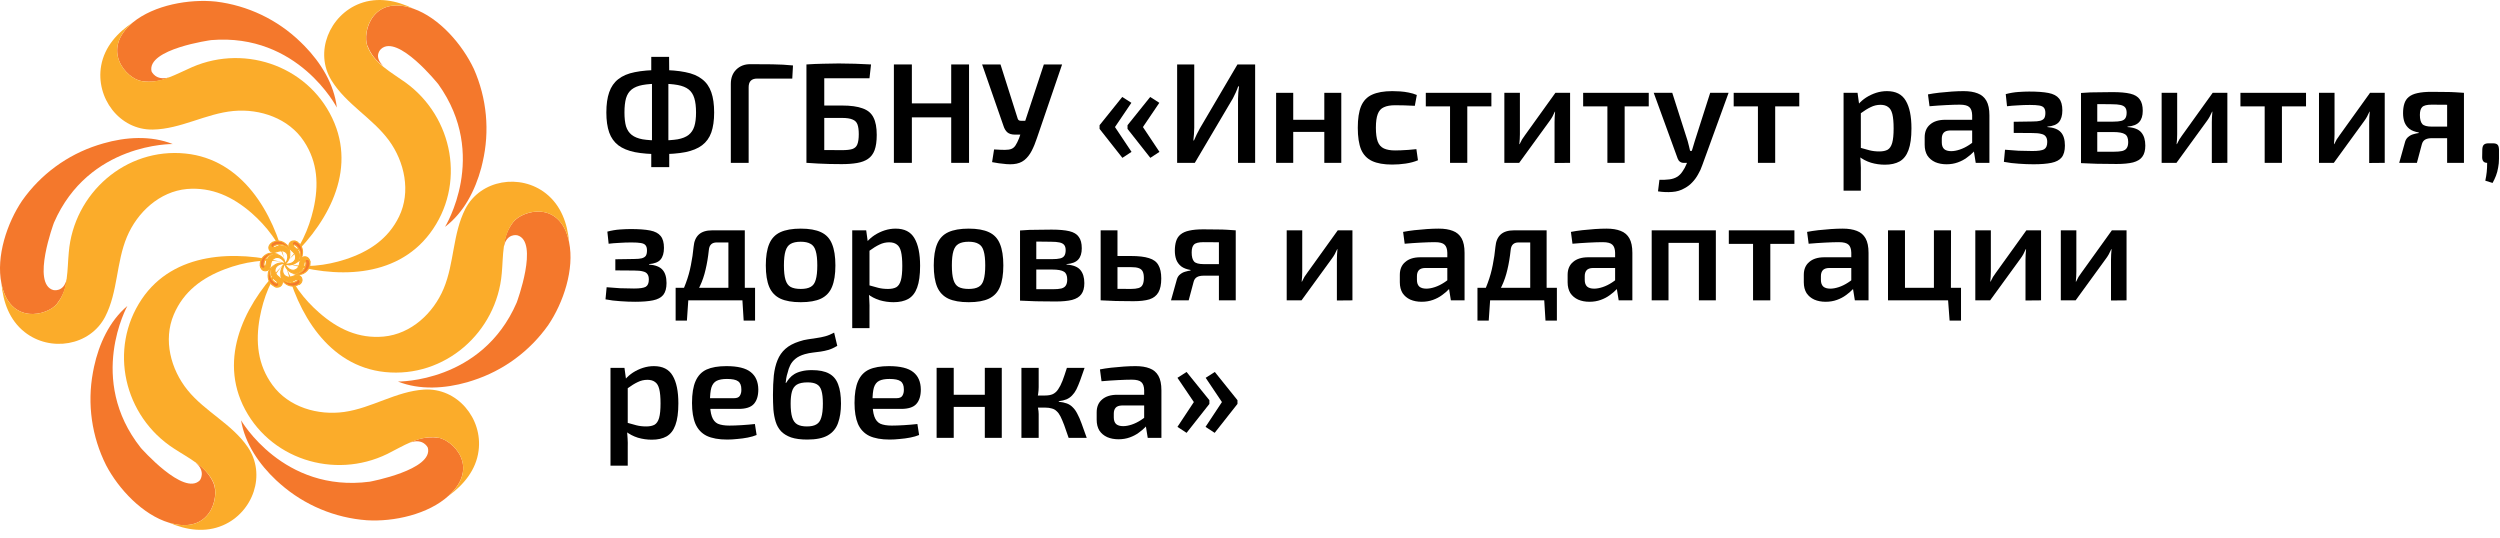 <svg width="200" height="43" viewBox="0 0 200 43" fill="none" xmlns="http://www.w3.org/2000/svg">
<path d="M52.809 5.601C53.607 5.601 54.28 5.658 54.828 5.772C55.383 5.879 55.828 6.065 56.163 6.331C56.505 6.59 56.752 6.94 56.904 7.381C57.056 7.814 57.132 8.354 57.132 9.001C57.132 9.632 57.056 10.164 56.904 10.598C56.752 11.024 56.505 11.366 56.163 11.624C55.828 11.876 55.383 12.058 54.828 12.172C54.28 12.279 53.607 12.332 52.809 12.332C52.018 12.332 51.345 12.279 50.789 12.172C50.242 12.058 49.801 11.876 49.466 11.624C49.132 11.366 48.888 11.024 48.736 10.598C48.584 10.164 48.508 9.632 48.508 9.001C48.508 8.354 48.584 7.814 48.736 7.381C48.888 6.94 49.132 6.59 49.466 6.331C49.801 6.065 50.242 5.879 50.789 5.772C51.345 5.658 52.018 5.601 52.809 5.601ZM52.809 6.696C52.246 6.696 51.778 6.731 51.406 6.799C51.041 6.868 50.752 6.985 50.538 7.153C50.326 7.32 50.173 7.556 50.082 7.86C49.999 8.157 49.957 8.537 49.957 9.001C49.957 9.449 49.999 9.818 50.082 10.107C50.173 10.396 50.326 10.624 50.538 10.792C50.752 10.959 51.041 11.077 51.406 11.145C51.778 11.206 52.246 11.237 52.809 11.237C53.371 11.237 53.839 11.206 54.212 11.145C54.584 11.077 54.877 10.959 55.09 10.792C55.303 10.624 55.455 10.396 55.547 10.107C55.638 9.818 55.683 9.449 55.683 9.001C55.683 8.537 55.638 8.157 55.547 7.86C55.455 7.556 55.303 7.32 55.09 7.153C54.877 6.985 54.584 6.868 54.212 6.799C53.839 6.731 53.371 6.696 52.809 6.696ZM53.527 4.552L53.539 6.115L53.47 6.4V11.522L53.539 11.853V13.37H52.101V11.853L52.158 11.522V6.4L52.101 6.115V4.552H53.527Z" fill="black"/>
<path d="M60.017 5.134C60.595 5.134 61.181 5.137 61.774 5.145C62.367 5.153 62.922 5.183 63.439 5.236L63.382 6.286H60.576C60.348 6.286 60.177 6.343 60.063 6.457C59.949 6.571 59.892 6.746 59.892 6.982V13.028H58.466V6.708C58.466 6.236 58.61 5.856 58.899 5.567C59.196 5.278 59.568 5.134 60.017 5.134Z" fill="black"/>
<path d="M69.683 5.156L69.558 6.263H65.941V13.028H64.515V5.156C64.956 5.126 65.394 5.107 65.827 5.099C66.261 5.084 66.683 5.077 67.094 5.077C67.542 5.077 67.98 5.084 68.405 5.099C68.831 5.115 69.257 5.134 69.683 5.156ZM67.356 8.442C68.055 8.442 68.607 8.518 69.01 8.67C69.421 8.814 69.71 9.058 69.877 9.4C70.052 9.735 70.139 10.199 70.139 10.792C70.139 11.294 70.082 11.701 69.968 12.012C69.854 12.317 69.679 12.549 69.444 12.708C69.215 12.868 68.922 12.978 68.565 13.039C68.215 13.1 67.805 13.13 67.333 13.13C66.991 13.13 66.668 13.127 66.363 13.119C66.059 13.111 65.759 13.1 65.462 13.085C65.173 13.069 64.869 13.05 64.55 13.028L64.709 11.978C64.884 11.986 65.204 11.993 65.668 12.001C66.139 12.009 66.702 12.012 67.356 12.012C67.721 12.012 67.999 11.982 68.189 11.921C68.386 11.853 68.519 11.727 68.588 11.545C68.664 11.354 68.702 11.085 68.702 10.735C68.702 10.408 68.668 10.149 68.599 9.959C68.531 9.769 68.398 9.636 68.2 9.56C68.01 9.476 67.728 9.434 67.356 9.434H64.698V8.442H67.356Z" fill="black"/>
<path d="M72.949 5.156V13.028H71.511V5.156H72.949ZM76.223 8.271V9.389H72.858V8.271H76.223ZM77.523 5.156V13.028H76.097V5.156H77.523Z" fill="black"/>
<path d="M84.968 5.156L82.96 11.031C82.831 11.427 82.686 11.777 82.527 12.081C82.367 12.385 82.173 12.628 81.945 12.811C81.717 12.993 81.428 13.1 81.078 13.13C80.918 13.146 80.732 13.146 80.519 13.13C80.314 13.115 80.108 13.092 79.903 13.062C79.698 13.031 79.519 13.001 79.367 12.971L79.526 11.955C79.884 11.978 80.173 11.99 80.393 11.99C80.614 11.99 80.789 11.963 80.918 11.91C81.047 11.857 81.154 11.765 81.238 11.636C81.329 11.499 81.424 11.309 81.523 11.066L81.785 10.301L81.979 9.788L83.508 5.156H84.968ZM80.04 5.156L81.42 9.503C81.458 9.609 81.538 9.662 81.66 9.662H82.173L82.481 10.769H81.192C80.933 10.769 80.732 10.708 80.587 10.586C80.451 10.465 80.348 10.294 80.279 10.073L78.568 5.156H80.04Z" fill="black"/>
<path d="M92.016 7.757L92.746 8.225L91.434 10.164L92.757 12.149L92.027 12.628L90.202 10.313V10.016L92.016 7.757ZM89.78 7.757L90.51 8.225L89.198 10.164L90.522 12.149L89.791 12.628L87.966 10.313V10.016L89.78 7.757Z" fill="black"/>
<path d="M100.411 5.156V13.028H99.042V7.906C99.042 7.738 99.05 7.571 99.065 7.404C99.08 7.236 99.099 7.073 99.122 6.913H99.053C99 7.073 98.936 7.236 98.859 7.404C98.783 7.563 98.707 7.719 98.631 7.871L95.585 13.028H94.171V5.156H95.54V10.21C95.54 10.377 95.532 10.548 95.517 10.723C95.502 10.898 95.487 11.069 95.471 11.237H95.517C95.585 11.077 95.658 10.917 95.734 10.758C95.817 10.59 95.901 10.431 95.985 10.278L98.996 5.156H100.411Z" fill="black"/>
<path d="M103.458 7.426V13.028H102.089V7.426H103.458ZM106.048 9.583V10.552H103.39V9.583H106.048ZM107.303 7.426V13.028H105.945V7.426H107.303Z" fill="black"/>
<path d="M111.383 7.29C111.574 7.29 111.783 7.297 112.011 7.312C112.239 7.328 112.467 7.358 112.695 7.404C112.931 7.449 113.148 7.514 113.345 7.598L113.186 8.465C112.904 8.449 112.623 8.438 112.342 8.43C112.068 8.423 111.824 8.419 111.612 8.419C111.239 8.419 110.938 8.472 110.71 8.579C110.482 8.678 110.319 8.86 110.22 9.126C110.121 9.385 110.071 9.75 110.071 10.221C110.071 10.693 110.121 11.062 110.22 11.328C110.319 11.586 110.482 11.769 110.71 11.876C110.938 11.982 111.239 12.035 111.612 12.035C111.733 12.035 111.889 12.031 112.079 12.024C112.269 12.016 112.471 12.005 112.684 11.99C112.904 11.974 113.114 11.955 113.311 11.932L113.437 12.822C113.148 12.944 112.821 13.031 112.456 13.085C112.098 13.138 111.737 13.165 111.372 13.165C110.703 13.165 110.167 13.069 109.763 12.879C109.36 12.689 109.068 12.381 108.885 11.955C108.71 11.522 108.623 10.944 108.623 10.221C108.623 9.499 108.71 8.925 108.885 8.499C109.068 8.065 109.36 7.757 109.763 7.575C110.174 7.385 110.714 7.29 111.383 7.29Z" fill="black"/>
<path d="M117.383 7.426V13.028H116.003V7.426H117.383ZM119.311 7.426V8.51H114.064V7.426H119.311Z" fill="black"/>
<path d="M125.607 7.426V13.028L124.364 13.039V9.765C124.364 9.628 124.368 9.495 124.375 9.366C124.39 9.229 124.402 9.084 124.409 8.932H124.387C124.333 9.054 124.269 9.187 124.193 9.332C124.117 9.468 124.04 9.586 123.964 9.685L121.535 13.028H120.348V7.426H121.592V10.735C121.592 10.864 121.588 10.993 121.58 11.123C121.573 11.244 121.561 11.381 121.546 11.533H121.569C121.63 11.404 121.694 11.278 121.763 11.157C121.839 11.035 121.915 10.925 121.991 10.826L124.432 7.426H125.607Z" fill="black"/>
<path d="M129.972 7.426V13.028H128.592V7.426H129.972ZM131.9 7.426V8.51H126.652V7.426H131.9Z" fill="black"/>
<path d="M138.287 7.426L136.188 13.199C136.097 13.473 135.983 13.723 135.846 13.952C135.716 14.187 135.564 14.397 135.389 14.579C135.215 14.769 135.013 14.925 134.785 15.047C134.481 15.229 134.146 15.332 133.781 15.355C133.416 15.385 133.036 15.37 132.64 15.309L132.754 14.385C133.043 14.393 133.309 14.381 133.553 14.351C133.796 14.32 134.009 14.248 134.192 14.134C134.344 14.035 134.481 13.895 134.602 13.712C134.732 13.53 134.838 13.332 134.922 13.119L135.218 12.423C135.287 12.256 135.351 12.066 135.412 11.853C135.473 11.632 135.53 11.442 135.583 11.282L136.815 7.426H138.287ZM133.781 7.426L135.013 11.282C135.051 11.412 135.085 11.545 135.116 11.682C135.146 11.811 135.176 11.94 135.207 12.069H135.492L135.036 13.028H134.682C134.576 13.028 134.481 12.997 134.397 12.936C134.313 12.876 134.252 12.792 134.214 12.685L132.298 7.426H133.781Z" fill="black"/>
<path d="M142.015 7.426V13.028H140.634V7.426H142.015ZM143.942 7.426V8.51H138.695V7.426H143.942Z" fill="black"/>
<path d="M150.954 7.29C151.662 7.29 152.163 7.544 152.46 8.054C152.764 8.563 152.916 9.301 152.916 10.267C152.916 11.005 152.837 11.586 152.677 12.012C152.525 12.431 152.289 12.731 151.97 12.914C151.658 13.088 151.266 13.176 150.795 13.176C150.414 13.176 150.042 13.123 149.677 13.016C149.312 12.902 148.981 12.727 148.684 12.492L148.775 11.807C149.072 11.891 149.334 11.963 149.562 12.024C149.798 12.085 150.061 12.115 150.35 12.115C150.623 12.115 150.844 12.069 151.011 11.978C151.179 11.879 151.3 11.697 151.376 11.431C151.452 11.164 151.49 10.78 151.49 10.278C151.49 9.784 151.456 9.4 151.388 9.126C151.319 8.852 151.205 8.662 151.045 8.556C150.893 8.442 150.692 8.385 150.441 8.385C150.167 8.385 149.909 8.446 149.665 8.567C149.422 8.681 149.144 8.852 148.832 9.081L148.661 8.351C148.836 8.145 149.045 7.963 149.289 7.803C149.54 7.643 149.806 7.518 150.087 7.426C150.376 7.335 150.665 7.29 150.954 7.29ZM148.604 7.426L148.753 8.51L148.867 8.67V12.286L148.81 12.423C148.832 12.644 148.848 12.864 148.855 13.085C148.87 13.313 148.874 13.545 148.867 13.781V15.252H147.486V7.426H148.604Z" fill="black"/>
<path d="M157.088 7.29C157.537 7.29 157.914 7.35 158.218 7.472C158.522 7.586 158.754 7.784 158.914 8.065C159.073 8.347 159.153 8.735 159.153 9.229V13.028H158.058L157.864 11.819L157.773 11.659V9.217C157.765 8.921 157.693 8.708 157.556 8.579C157.419 8.442 157.161 8.373 156.78 8.373C156.484 8.373 156.115 8.385 155.674 8.408C155.24 8.43 154.803 8.461 154.362 8.499L154.237 7.552C154.503 7.499 154.803 7.453 155.138 7.415C155.48 7.377 155.818 7.347 156.153 7.324C156.495 7.301 156.807 7.29 157.088 7.29ZM158.56 9.583L158.549 10.438H155.993C155.758 10.446 155.59 10.507 155.491 10.621C155.393 10.735 155.343 10.891 155.343 11.088V11.396C155.343 11.624 155.404 11.799 155.526 11.921C155.655 12.035 155.845 12.092 156.096 12.092C156.301 12.092 156.529 12.05 156.78 11.967C157.031 11.883 157.279 11.761 157.522 11.602C157.773 11.442 157.997 11.252 158.195 11.031V11.75C158.127 11.864 158.02 12.001 157.876 12.161C157.731 12.313 157.552 12.465 157.339 12.617C157.134 12.769 156.895 12.895 156.621 12.993C156.347 13.092 156.047 13.142 155.72 13.142C155.385 13.142 155.085 13.085 154.818 12.971C154.552 12.849 154.343 12.674 154.191 12.446C154.046 12.21 153.974 11.921 153.974 11.579V10.986C153.974 10.545 154.119 10.202 154.408 9.959C154.697 9.708 155.1 9.583 155.617 9.583H158.56Z" fill="black"/>
<path d="M162.33 7.324C162.976 7.324 163.493 7.362 163.881 7.438C164.269 7.514 164.55 7.662 164.725 7.883C164.9 8.096 164.988 8.411 164.988 8.83C164.988 9.24 164.896 9.552 164.714 9.765C164.539 9.97 164.231 10.092 163.79 10.13V10.164C164.299 10.202 164.661 10.343 164.874 10.586C165.087 10.822 165.193 11.176 165.193 11.647C165.193 12.058 165.106 12.374 164.931 12.594C164.756 12.807 164.482 12.952 164.109 13.028C163.744 13.104 163.269 13.142 162.683 13.142C162.303 13.142 161.908 13.127 161.497 13.096C161.094 13.073 160.698 13.024 160.311 12.948L160.402 11.978C160.729 12.009 161.086 12.035 161.474 12.058C161.862 12.073 162.235 12.081 162.592 12.081C163.056 12.081 163.368 12.035 163.528 11.944C163.695 11.845 163.779 11.651 163.779 11.362C163.779 11.172 163.74 11.027 163.664 10.929C163.596 10.822 163.474 10.75 163.299 10.712C163.132 10.666 162.9 10.643 162.604 10.643L161.098 10.632V9.742L162.592 9.719C162.866 9.719 163.075 9.7 163.22 9.662C163.372 9.617 163.478 9.548 163.539 9.457C163.6 9.358 163.63 9.217 163.63 9.035C163.63 8.852 163.592 8.716 163.516 8.624C163.448 8.533 163.322 8.472 163.14 8.442C162.965 8.411 162.714 8.396 162.387 8.396C162.06 8.396 161.733 8.408 161.406 8.43C161.086 8.446 160.805 8.468 160.562 8.499L160.459 7.529C160.801 7.438 161.14 7.381 161.474 7.358C161.809 7.335 162.094 7.324 162.33 7.324Z" fill="black"/>
<path d="M169.001 7.369C169.602 7.369 170.077 7.411 170.427 7.495C170.777 7.579 171.028 7.731 171.18 7.951C171.34 8.164 171.42 8.468 171.42 8.864C171.42 9.259 171.325 9.56 171.135 9.765C170.952 9.97 170.64 10.092 170.199 10.13V10.164C170.732 10.202 171.1 10.347 171.306 10.598C171.519 10.849 171.625 11.199 171.625 11.647C171.625 12.028 171.545 12.324 171.386 12.537C171.233 12.75 170.986 12.902 170.644 12.993C170.309 13.077 169.868 13.119 169.321 13.119C168.895 13.119 168.522 13.115 168.203 13.107C167.883 13.107 167.587 13.1 167.313 13.085C167.047 13.077 166.769 13.066 166.48 13.05L166.629 12.115C166.788 12.123 167.089 12.13 167.53 12.138C167.978 12.138 168.503 12.138 169.104 12.138C169.385 12.138 169.61 12.119 169.777 12.081C169.952 12.035 170.074 11.955 170.142 11.841C170.218 11.727 170.256 11.568 170.256 11.362C170.256 11.05 170.169 10.841 169.994 10.735C169.819 10.621 169.507 10.564 169.058 10.564H166.617V9.731H169.058C169.325 9.731 169.534 9.712 169.686 9.674C169.846 9.636 169.96 9.564 170.028 9.457C170.097 9.351 170.131 9.202 170.131 9.012C170.131 8.837 170.093 8.7 170.017 8.601C169.941 8.503 169.815 8.434 169.64 8.396C169.473 8.358 169.241 8.339 168.944 8.339C168.587 8.332 168.267 8.328 167.986 8.328C167.705 8.328 167.454 8.328 167.233 8.328C167.013 8.328 166.811 8.339 166.629 8.362L166.48 7.438C166.739 7.415 166.986 7.4 167.222 7.392C167.465 7.385 167.728 7.381 168.009 7.381C168.298 7.373 168.629 7.369 169.001 7.369ZM167.781 7.438V13.05H166.48V7.438H167.781Z" fill="black"/>
<path d="M178.189 7.426V13.028L176.946 13.039V9.765C176.946 9.628 176.95 9.495 176.957 9.366C176.973 9.229 176.984 9.084 176.992 8.932H176.969C176.916 9.054 176.851 9.187 176.775 9.332C176.699 9.468 176.623 9.586 176.547 9.685L174.117 13.028H172.931V7.426H174.174V10.735C174.174 10.864 174.17 10.993 174.163 11.123C174.155 11.244 174.144 11.381 174.128 11.533H174.151C174.212 11.404 174.277 11.278 174.345 11.157C174.421 11.035 174.497 10.925 174.573 10.826L177.014 7.426H178.189Z" fill="black"/>
<path d="M182.554 7.426V13.028H181.174V7.426H182.554ZM184.482 7.426V8.51H179.235V7.426H184.482Z" fill="black"/>
<path d="M190.778 7.426V13.028L189.535 13.039V9.765C189.535 9.628 189.538 9.495 189.546 9.366C189.561 9.229 189.573 9.084 189.58 8.932H189.557C189.504 9.054 189.44 9.187 189.363 9.332C189.287 9.468 189.211 9.586 189.135 9.685L186.705 13.028H185.519V7.426H186.763V10.735C186.763 10.864 186.759 10.993 186.751 11.123C186.744 11.244 186.732 11.381 186.717 11.533H186.74C186.801 11.404 186.865 11.278 186.934 11.157C187.01 11.035 187.086 10.925 187.162 10.826L189.603 7.426H190.778Z" fill="black"/>
<path d="M194.515 7.347C194.972 7.347 195.348 7.35 195.645 7.358C195.941 7.358 196.2 7.366 196.42 7.381C196.649 7.388 196.88 7.404 197.116 7.426L196.979 8.419C196.903 8.396 196.649 8.385 196.215 8.385C195.782 8.377 195.223 8.373 194.538 8.373C194.15 8.373 193.895 8.438 193.774 8.567C193.652 8.689 193.591 8.898 193.591 9.195C193.591 9.537 193.656 9.78 193.785 9.925C193.914 10.062 194.173 10.13 194.561 10.13H196.991L197.014 11.031C196.907 11.031 196.755 11.035 196.557 11.043C196.367 11.05 196.109 11.054 195.782 11.054C195.455 11.054 195.048 11.054 194.561 11.054C194.325 11.054 194.143 11.092 194.013 11.168C193.884 11.244 193.797 11.366 193.751 11.533L193.352 13.028H191.937L192.416 11.316C192.47 11.157 192.557 11.031 192.679 10.94C192.8 10.841 192.933 10.773 193.078 10.735C193.23 10.689 193.371 10.659 193.5 10.643V10.598C193.188 10.545 192.941 10.45 192.759 10.313C192.576 10.168 192.443 9.989 192.359 9.776C192.283 9.564 192.245 9.324 192.245 9.058C192.245 8.761 192.279 8.506 192.348 8.293C192.416 8.073 192.534 7.894 192.701 7.757C192.876 7.613 193.108 7.51 193.397 7.449C193.694 7.381 194.067 7.347 194.515 7.347ZM197.116 7.426V13.028H195.77V7.426H197.116Z" fill="black"/>
<path d="M199.428 11.465C199.611 11.465 199.736 11.503 199.805 11.579C199.873 11.647 199.911 11.773 199.919 11.955V12.685C199.919 12.952 199.896 13.195 199.85 13.415C199.812 13.644 199.755 13.857 199.679 14.054C199.603 14.252 199.512 14.446 199.405 14.636L198.824 14.454C198.877 14.21 198.915 13.978 198.938 13.758C198.96 13.545 198.972 13.302 198.972 13.028C198.713 13.028 198.58 12.883 198.573 12.594L198.584 11.955C198.592 11.773 198.633 11.647 198.709 11.579C198.786 11.503 198.911 11.465 199.086 11.465H199.428Z" fill="black"/>
<path d="M50.459 18.324C51.105 18.324 51.622 18.362 52.01 18.438C52.398 18.514 52.679 18.662 52.854 18.883C53.029 19.096 53.117 19.411 53.117 19.83C53.117 20.24 53.025 20.552 52.843 20.765C52.668 20.97 52.36 21.092 51.919 21.13V21.164C52.428 21.202 52.79 21.343 53.003 21.586C53.215 21.822 53.322 22.176 53.322 22.647C53.322 23.058 53.234 23.374 53.06 23.594C52.885 23.807 52.611 23.952 52.238 24.028C51.873 24.104 51.398 24.142 50.812 24.142C50.432 24.142 50.037 24.127 49.626 24.096C49.223 24.073 48.827 24.024 48.44 23.948L48.531 22.978C48.858 23.009 49.215 23.035 49.603 23.058C49.991 23.073 50.364 23.081 50.721 23.081C51.185 23.081 51.497 23.035 51.657 22.944C51.824 22.845 51.907 22.651 51.907 22.362C51.907 22.172 51.869 22.027 51.793 21.929C51.725 21.822 51.603 21.75 51.428 21.712C51.261 21.666 51.029 21.643 50.733 21.643L49.227 21.632V20.742L50.721 20.719C50.995 20.719 51.204 20.7 51.349 20.662C51.501 20.617 51.607 20.548 51.668 20.457C51.729 20.358 51.759 20.218 51.759 20.035C51.759 19.852 51.721 19.716 51.645 19.624C51.577 19.533 51.451 19.472 51.269 19.442C51.094 19.411 50.843 19.396 50.516 19.396C50.189 19.396 49.862 19.408 49.535 19.43C49.215 19.446 48.934 19.468 48.691 19.499L48.588 18.529C48.93 18.438 49.269 18.381 49.603 18.358C49.938 18.335 50.223 18.324 50.459 18.324Z" fill="black"/>
<path d="M59.447 18.427V19.396H57.337C56.956 19.396 56.747 19.594 56.709 19.989C56.648 20.567 56.561 21.092 56.447 21.564C56.34 22.035 56.192 22.472 56.002 22.875C55.819 23.271 55.584 23.655 55.295 24.028H54.2C54.481 23.571 54.705 23.107 54.873 22.636C55.048 22.164 55.181 21.689 55.272 21.21C55.371 20.723 55.443 20.233 55.489 19.738C55.527 19.305 55.667 18.978 55.911 18.757C56.154 18.537 56.508 18.427 56.972 18.427H59.447ZM55.067 23.971L54.953 25.648H54.051V23.971H55.067ZM60.405 23.024V24.028H54.051V23.024H60.405ZM60.405 23.971V25.648H59.493L59.39 23.971H60.405ZM59.584 18.427V24.028H58.272V18.427H59.584Z" fill="black"/>
<path d="M64.06 18.29C64.737 18.29 65.277 18.385 65.68 18.575C66.091 18.765 66.383 19.077 66.558 19.51C66.741 19.944 66.832 20.518 66.832 21.233C66.832 21.948 66.741 22.522 66.558 22.955C66.383 23.381 66.091 23.693 65.68 23.891C65.277 24.081 64.737 24.176 64.06 24.176C63.383 24.176 62.84 24.081 62.429 23.891C62.018 23.693 61.721 23.381 61.539 22.955C61.356 22.522 61.265 21.948 61.265 21.233C61.265 20.518 61.356 19.944 61.539 19.51C61.721 19.077 62.018 18.765 62.429 18.575C62.84 18.385 63.383 18.29 64.06 18.29ZM64.06 19.339C63.718 19.339 63.448 19.396 63.25 19.51C63.06 19.617 62.923 19.807 62.84 20.081C62.756 20.354 62.714 20.738 62.714 21.233C62.714 21.727 62.756 22.111 62.84 22.385C62.923 22.659 63.06 22.849 63.25 22.955C63.448 23.062 63.718 23.115 64.06 23.115C64.395 23.115 64.657 23.062 64.847 22.955C65.045 22.849 65.182 22.659 65.258 22.385C65.342 22.111 65.383 21.727 65.383 21.233C65.383 20.738 65.342 20.354 65.258 20.081C65.182 19.807 65.045 19.617 64.847 19.51C64.657 19.396 64.395 19.339 64.06 19.339Z" fill="black"/>
<path d="M71.646 18.29C72.354 18.29 72.856 18.544 73.152 19.054C73.456 19.564 73.608 20.301 73.608 21.267C73.608 22.005 73.529 22.587 73.369 23.012C73.217 23.431 72.981 23.731 72.662 23.914C72.35 24.088 71.958 24.176 71.487 24.176C71.106 24.176 70.734 24.123 70.369 24.016C70.004 23.902 69.673 23.727 69.376 23.491L69.467 22.807C69.764 22.891 70.026 22.963 70.255 23.024C70.49 23.085 70.753 23.115 71.042 23.115C71.316 23.115 71.536 23.069 71.703 22.978C71.871 22.879 71.992 22.697 72.068 22.431C72.144 22.164 72.183 21.78 72.183 21.278C72.183 20.784 72.148 20.4 72.08 20.126C72.011 19.852 71.897 19.662 71.738 19.556C71.585 19.442 71.384 19.385 71.133 19.385C70.859 19.385 70.601 19.446 70.357 19.567C70.114 19.681 69.836 19.852 69.525 20.081L69.353 19.351C69.528 19.145 69.737 18.963 69.981 18.803C70.232 18.643 70.498 18.518 70.779 18.427C71.068 18.335 71.357 18.29 71.646 18.29ZM69.296 18.427L69.445 19.51L69.559 19.67V23.286L69.502 23.423C69.525 23.644 69.54 23.864 69.547 24.085C69.562 24.313 69.566 24.545 69.559 24.781V26.252H68.178V18.427H69.296Z" fill="black"/>
<path d="M77.495 18.29C78.172 18.29 78.712 18.385 79.115 18.575C79.526 18.765 79.819 19.077 79.994 19.51C80.176 19.944 80.267 20.518 80.267 21.233C80.267 21.948 80.176 22.522 79.994 22.955C79.819 23.381 79.526 23.693 79.115 23.891C78.712 24.081 78.172 24.176 77.495 24.176C76.819 24.176 76.275 24.081 75.864 23.891C75.453 23.693 75.157 23.381 74.974 22.955C74.792 22.522 74.701 21.948 74.701 21.233C74.701 20.518 74.792 19.944 74.974 19.51C75.157 19.077 75.453 18.765 75.864 18.575C76.275 18.385 76.819 18.29 77.495 18.29ZM77.495 19.339C77.153 19.339 76.883 19.396 76.685 19.51C76.495 19.617 76.358 19.807 76.275 20.081C76.191 20.354 76.149 20.738 76.149 21.233C76.149 21.727 76.191 22.111 76.275 22.385C76.358 22.659 76.495 22.849 76.685 22.955C76.883 23.062 77.153 23.115 77.495 23.115C77.83 23.115 78.092 23.062 78.282 22.955C78.48 22.849 78.617 22.659 78.693 22.385C78.777 22.111 78.819 21.727 78.819 21.233C78.819 20.738 78.777 20.354 78.693 20.081C78.617 19.807 78.48 19.617 78.282 19.51C78.092 19.396 77.83 19.339 77.495 19.339Z" fill="black"/>
<path d="M84.123 18.369C84.724 18.369 85.199 18.411 85.549 18.495C85.899 18.579 86.15 18.731 86.302 18.951C86.462 19.164 86.542 19.468 86.542 19.864C86.542 20.259 86.447 20.56 86.257 20.765C86.074 20.97 85.762 21.092 85.321 21.13V21.164C85.853 21.202 86.222 21.347 86.428 21.598C86.641 21.849 86.747 22.199 86.747 22.647C86.747 23.028 86.667 23.324 86.507 23.537C86.355 23.75 86.108 23.902 85.766 23.993C85.431 24.077 84.99 24.119 84.443 24.119C84.017 24.119 83.644 24.115 83.325 24.108C83.005 24.108 82.709 24.1 82.435 24.085C82.169 24.077 81.891 24.066 81.602 24.05L81.751 23.115C81.91 23.123 82.211 23.13 82.652 23.138C83.1 23.138 83.625 23.138 84.226 23.138C84.507 23.138 84.732 23.119 84.899 23.081C85.074 23.035 85.196 22.955 85.264 22.841C85.34 22.727 85.378 22.567 85.378 22.362C85.378 22.05 85.291 21.841 85.116 21.735C84.941 21.621 84.629 21.564 84.18 21.564H81.739V20.731H84.18C84.447 20.731 84.656 20.712 84.808 20.674C84.968 20.636 85.082 20.564 85.15 20.457C85.218 20.351 85.253 20.202 85.253 20.012C85.253 19.837 85.215 19.7 85.139 19.602C85.062 19.503 84.937 19.434 84.762 19.396C84.595 19.358 84.363 19.339 84.066 19.339C83.709 19.331 83.389 19.328 83.108 19.328C82.827 19.328 82.576 19.328 82.355 19.328C82.135 19.328 81.933 19.339 81.751 19.362L81.602 18.438C81.861 18.415 82.108 18.4 82.344 18.392C82.587 18.385 82.849 18.381 83.131 18.381C83.42 18.373 83.751 18.369 84.123 18.369ZM82.903 18.438V24.05H81.602V18.438H82.903Z" fill="black"/>
<path d="M90.46 20.48C91.083 20.48 91.57 20.537 91.92 20.651C92.277 20.758 92.528 20.944 92.672 21.21C92.825 21.468 92.901 21.826 92.901 22.282C92.901 22.754 92.825 23.123 92.672 23.389C92.52 23.655 92.281 23.841 91.954 23.948C91.627 24.047 91.201 24.096 90.676 24.096C90.281 24.096 89.939 24.092 89.65 24.085C89.361 24.085 89.094 24.077 88.851 24.062C88.615 24.054 88.364 24.043 88.098 24.028L88.235 23.081C88.372 23.088 88.642 23.096 89.045 23.104C89.448 23.111 89.919 23.115 90.46 23.115C90.718 23.115 90.923 23.092 91.076 23.047C91.235 23.001 91.346 22.913 91.406 22.784C91.475 22.655 91.509 22.472 91.509 22.237C91.509 22.016 91.478 21.845 91.418 21.723C91.357 21.594 91.25 21.503 91.098 21.45C90.954 21.396 90.741 21.37 90.46 21.37H88.224V20.48H90.46ZM89.398 18.427V24.028H88.052V18.427H89.398Z" fill="black"/>
<path d="M96.258 18.347C96.714 18.347 97.09 18.35 97.387 18.358C97.684 18.358 97.942 18.366 98.163 18.381C98.391 18.389 98.623 18.404 98.859 18.427L98.722 19.419C98.646 19.396 98.391 19.385 97.957 19.385C97.524 19.377 96.965 19.373 96.281 19.373C95.893 19.373 95.638 19.438 95.516 19.567C95.394 19.689 95.334 19.898 95.334 20.195C95.334 20.537 95.398 20.78 95.528 20.925C95.657 21.062 95.915 21.13 96.303 21.13H98.733L98.756 22.031C98.65 22.031 98.497 22.035 98.3 22.043C98.109 22.05 97.851 22.054 97.524 22.054C97.197 22.054 96.79 22.054 96.303 22.054C96.068 22.054 95.885 22.092 95.756 22.168C95.626 22.244 95.539 22.366 95.493 22.533L95.094 24.028H93.68L94.159 22.317C94.212 22.157 94.299 22.031 94.421 21.94C94.543 21.841 94.676 21.773 94.82 21.735C94.972 21.689 95.113 21.659 95.242 21.643V21.598C94.931 21.545 94.683 21.45 94.501 21.313C94.318 21.168 94.185 20.989 94.102 20.776C94.026 20.564 93.987 20.324 93.987 20.058C93.987 19.761 94.022 19.506 94.09 19.294C94.159 19.073 94.276 18.894 94.444 18.757C94.619 18.613 94.851 18.51 95.14 18.449C95.436 18.381 95.809 18.347 96.258 18.347ZM98.859 18.427V24.028H97.513V18.427H98.859Z" fill="black"/>
<path d="M108.195 18.427V24.028L106.951 24.039V20.765C106.951 20.628 106.955 20.495 106.963 20.366C106.978 20.229 106.989 20.084 106.997 19.932H106.974C106.921 20.054 106.856 20.187 106.78 20.332C106.704 20.468 106.628 20.586 106.552 20.685L104.122 24.028H102.936V18.427H104.179V21.735C104.179 21.864 104.176 21.993 104.168 22.123C104.16 22.244 104.149 22.381 104.134 22.533H104.157C104.217 22.404 104.282 22.279 104.35 22.157C104.427 22.035 104.503 21.925 104.579 21.826L107.02 18.427H108.195Z" fill="black"/>
<path d="M115.101 18.29C115.549 18.29 115.926 18.35 116.23 18.472C116.534 18.586 116.766 18.784 116.926 19.065C117.086 19.347 117.165 19.735 117.165 20.229V24.028H116.07L115.876 22.819L115.785 22.659V20.218C115.777 19.921 115.705 19.708 115.568 19.579C115.431 19.442 115.173 19.373 114.793 19.373C114.496 19.373 114.127 19.385 113.686 19.408C113.253 19.43 112.815 19.461 112.374 19.499L112.249 18.552C112.515 18.499 112.815 18.453 113.15 18.415C113.492 18.377 113.831 18.347 114.165 18.324C114.507 18.301 114.819 18.29 115.101 18.29ZM116.572 20.582L116.561 21.438H114.005C113.77 21.446 113.602 21.507 113.504 21.621C113.405 21.735 113.355 21.891 113.355 22.088V22.396C113.355 22.625 113.416 22.799 113.538 22.921C113.667 23.035 113.857 23.092 114.108 23.092C114.313 23.092 114.542 23.05 114.793 22.967C115.044 22.883 115.291 22.761 115.534 22.602C115.785 22.442 116.009 22.252 116.207 22.031V22.75C116.139 22.864 116.032 23.001 115.888 23.161C115.743 23.313 115.565 23.465 115.352 23.617C115.146 23.769 114.907 23.895 114.633 23.993C114.359 24.092 114.059 24.142 113.732 24.142C113.397 24.142 113.097 24.085 112.83 23.971C112.564 23.849 112.355 23.674 112.203 23.446C112.059 23.21 111.986 22.921 111.986 22.579V21.986C111.986 21.545 112.131 21.202 112.42 20.959C112.709 20.708 113.112 20.582 113.629 20.582H116.572Z" fill="black"/>
<path d="M123.593 18.427V19.396H121.483C121.102 19.396 120.893 19.594 120.855 19.989C120.794 20.567 120.707 21.092 120.593 21.564C120.486 22.035 120.338 22.472 120.148 22.875C119.965 23.271 119.73 23.655 119.441 24.028H118.346C118.627 23.571 118.851 23.107 119.019 22.636C119.194 22.164 119.327 21.689 119.418 21.21C119.517 20.723 119.589 20.233 119.635 19.738C119.673 19.305 119.813 18.978 120.057 18.757C120.3 18.537 120.654 18.427 121.118 18.427H123.593ZM119.213 23.971L119.098 25.648H118.197V23.971H119.213ZM124.551 23.024V24.028H118.197V23.024H124.551ZM124.551 23.971V25.648H123.639L123.536 23.971H124.551ZM123.73 18.427V24.028H122.418V18.427H123.73Z" fill="black"/>
<path d="M128.525 18.29C128.973 18.29 129.35 18.35 129.654 18.472C129.958 18.586 130.19 18.784 130.35 19.065C130.51 19.347 130.589 19.735 130.589 20.229V24.028H129.494L129.3 22.819L129.209 22.659V20.218C129.202 19.921 129.129 19.708 128.992 19.579C128.856 19.442 128.597 19.373 128.217 19.373C127.92 19.373 127.551 19.385 127.11 19.408C126.677 19.43 126.239 19.461 125.798 19.499L125.673 18.552C125.939 18.499 126.239 18.453 126.574 18.415C126.916 18.377 127.255 18.347 127.589 18.324C127.931 18.301 128.243 18.29 128.525 18.29ZM129.996 20.582L129.985 21.438H127.43C127.194 21.446 127.026 21.507 126.928 21.621C126.829 21.735 126.779 21.891 126.779 22.088V22.396C126.779 22.625 126.84 22.799 126.962 22.921C127.091 23.035 127.281 23.092 127.532 23.092C127.738 23.092 127.966 23.05 128.217 22.967C128.468 22.883 128.715 22.761 128.958 22.602C129.209 22.442 129.433 22.252 129.631 22.031V22.75C129.563 22.864 129.456 23.001 129.312 23.161C129.167 23.313 128.989 23.465 128.776 23.617C128.57 23.769 128.331 23.895 128.057 23.993C127.783 24.092 127.483 24.142 127.156 24.142C126.821 24.142 126.521 24.085 126.255 23.971C125.988 23.849 125.779 23.674 125.627 23.446C125.483 23.21 125.41 22.921 125.41 22.579V21.986C125.41 21.545 125.555 21.202 125.844 20.959C126.133 20.708 126.536 20.582 127.053 20.582H129.996Z" fill="black"/>
<path d="M137.268 18.427V24.028H135.911V18.427H137.268ZM133.481 18.427V24.028H132.135V18.427H133.481ZM136.013 18.427L136.002 19.43H133.424V18.427H136.013Z" fill="black"/>
<path d="M141.625 18.427V24.028H140.244V18.427H141.625ZM143.553 18.427V19.51H138.305V18.427H143.553Z" fill="black"/>
<path d="M147.419 18.29C147.867 18.29 148.244 18.35 148.548 18.472C148.852 18.586 149.084 18.784 149.244 19.065C149.404 19.347 149.483 19.735 149.483 20.229V24.028H148.388L148.194 22.819L148.103 22.659V20.218C148.096 19.921 148.023 19.708 147.886 19.579C147.749 19.442 147.491 19.373 147.111 19.373C146.814 19.373 146.445 19.385 146.004 19.408C145.571 19.43 145.133 19.461 144.692 19.499L144.567 18.552C144.833 18.499 145.133 18.453 145.468 18.415C145.81 18.377 146.149 18.347 146.483 18.324C146.825 18.301 147.137 18.29 147.419 18.29ZM148.89 20.582L148.879 21.438H146.324C146.088 21.446 145.92 21.507 145.822 21.621C145.723 21.735 145.673 21.891 145.673 22.088V22.396C145.673 22.625 145.734 22.799 145.856 22.921C145.985 23.035 146.175 23.092 146.426 23.092C146.632 23.092 146.86 23.05 147.111 22.967C147.362 22.883 147.609 22.761 147.852 22.602C148.103 22.442 148.327 22.252 148.525 22.031V22.75C148.457 22.864 148.35 23.001 148.206 23.161C148.061 23.313 147.883 23.465 147.67 23.617C147.464 23.769 147.225 23.895 146.951 23.993C146.677 24.092 146.377 24.142 146.05 24.142C145.715 24.142 145.415 24.085 145.149 23.971C144.882 23.849 144.673 23.674 144.521 23.446C144.377 23.21 144.304 22.921 144.304 22.579V21.986C144.304 21.545 144.449 21.202 144.738 20.959C145.027 20.708 145.43 20.582 145.947 20.582H148.89Z" fill="black"/>
<path d="M152.398 18.427V24.028H151.04V18.427H152.398ZM156.881 23.024V24.028H152.306L152.295 23.024H156.881ZM156.082 18.427L156.071 24.028H154.713V18.427H156.082ZM156.881 23.971V25.648H155.968L155.843 23.971H156.881Z" fill="black"/>
<path d="M163.284 18.427V24.028L162.04 24.039V20.765C162.04 20.628 162.044 20.495 162.052 20.366C162.067 20.229 162.078 20.084 162.086 19.932H162.063C162.01 20.054 161.945 20.187 161.869 20.332C161.793 20.468 161.717 20.586 161.641 20.685L159.211 24.028H158.025V18.427H159.268V21.735C159.268 21.864 159.264 21.993 159.257 22.123C159.249 22.244 159.238 22.381 159.223 22.533H159.245C159.306 22.404 159.371 22.279 159.439 22.157C159.515 22.035 159.591 21.925 159.667 21.826L162.109 18.427H163.284Z" fill="black"/>
<path d="M170.124 18.427V24.028L168.88 24.039V20.765C168.88 20.628 168.884 20.495 168.892 20.366C168.907 20.229 168.918 20.084 168.926 19.932H168.903C168.85 20.054 168.785 20.187 168.709 20.332C168.633 20.468 168.557 20.586 168.481 20.685L166.051 24.028H164.865V18.427H166.108V21.735C166.108 21.864 166.105 21.993 166.097 22.123C166.089 22.244 166.078 22.381 166.063 22.533H166.086C166.146 22.404 166.211 22.279 166.279 22.157C166.356 22.035 166.432 21.925 166.508 21.826L168.949 18.427H170.124Z" fill="black"/>
<path d="M52.307 29.29C53.014 29.29 53.516 29.544 53.812 30.054C54.117 30.564 54.269 31.301 54.269 32.267C54.269 33.005 54.189 33.587 54.029 34.012C53.877 34.431 53.641 34.731 53.322 34.914C53.01 35.089 52.618 35.176 52.147 35.176C51.767 35.176 51.394 35.123 51.029 35.016C50.664 34.902 50.333 34.727 50.037 34.492L50.128 33.807C50.425 33.891 50.687 33.963 50.915 34.024C51.151 34.085 51.413 34.115 51.702 34.115C51.976 34.115 52.196 34.069 52.364 33.978C52.531 33.879 52.653 33.697 52.729 33.431C52.805 33.164 52.843 32.78 52.843 32.278C52.843 31.784 52.809 31.4 52.74 31.126C52.672 30.852 52.558 30.662 52.398 30.556C52.246 30.442 52.044 30.385 51.793 30.385C51.52 30.385 51.261 30.446 51.018 30.567C50.774 30.681 50.497 30.852 50.185 31.081L50.014 30.351C50.189 30.145 50.398 29.963 50.641 29.803C50.892 29.643 51.158 29.518 51.44 29.427C51.729 29.335 52.018 29.29 52.307 29.29ZM49.957 29.427L50.105 30.51L50.219 30.67V34.286L50.162 34.423C50.185 34.644 50.2 34.864 50.208 35.085C50.223 35.313 50.227 35.545 50.219 35.781V37.252H48.839V29.427H49.957Z" fill="black"/>
<path d="M58.11 29.29C59.015 29.29 59.665 29.449 60.061 29.769C60.456 30.081 60.658 30.544 60.665 31.16C60.665 31.67 60.544 32.058 60.3 32.324C60.065 32.583 59.662 32.712 59.091 32.712H55.886V31.856H58.715C58.958 31.856 59.118 31.788 59.194 31.651C59.278 31.514 59.316 31.347 59.308 31.149C59.308 30.837 59.221 30.62 59.045 30.499C58.878 30.377 58.582 30.316 58.156 30.316C57.806 30.316 57.532 30.366 57.334 30.465C57.137 30.564 56.996 30.742 56.912 31.001C56.836 31.259 56.798 31.632 56.798 32.119C56.798 32.636 56.848 33.035 56.947 33.316C57.045 33.598 57.205 33.792 57.426 33.898C57.654 33.997 57.962 34.047 58.35 34.047C58.631 34.047 58.958 34.035 59.331 34.012C59.703 33.99 60.057 33.959 60.392 33.921L60.529 34.8C60.331 34.883 60.095 34.952 59.821 35.005C59.547 35.058 59.266 35.096 58.977 35.119C58.696 35.149 58.429 35.165 58.179 35.165C57.502 35.165 56.954 35.066 56.536 34.868C56.125 34.663 55.825 34.343 55.635 33.91C55.452 33.476 55.361 32.917 55.361 32.233C55.361 31.495 55.456 30.913 55.646 30.487C55.836 30.054 56.129 29.746 56.524 29.563C56.928 29.381 57.456 29.29 58.11 29.29Z" fill="black"/>
<path d="M66.731 26.609L66.982 27.67C66.739 27.814 66.507 27.921 66.286 27.989C66.073 28.05 65.864 28.096 65.659 28.126C65.453 28.156 65.244 28.183 65.031 28.206C64.826 28.229 64.613 28.27 64.392 28.331C64.073 28.423 63.818 28.548 63.628 28.708C63.446 28.86 63.309 29.031 63.218 29.221C63.126 29.404 63.058 29.601 63.012 29.814C62.959 29.974 62.921 30.126 62.898 30.271C62.883 30.408 62.868 30.529 62.852 30.636H62.887C62.963 30.506 63.054 30.381 63.16 30.259C63.267 30.13 63.396 30.02 63.548 29.928C63.708 29.83 63.902 29.753 64.13 29.7C64.358 29.639 64.632 29.609 64.951 29.609C65.529 29.609 65.986 29.7 66.32 29.883C66.663 30.065 66.906 30.354 67.05 30.75C67.203 31.138 67.279 31.651 67.279 32.29C67.279 32.898 67.199 33.419 67.039 33.853C66.887 34.279 66.613 34.606 66.218 34.834C65.83 35.054 65.286 35.165 64.586 35.165C64.062 35.165 63.628 35.108 63.286 34.993C62.951 34.872 62.685 34.708 62.487 34.503C62.29 34.29 62.145 34.035 62.054 33.739C61.963 33.442 61.902 33.115 61.871 32.758C61.849 32.392 61.837 32.005 61.837 31.594C61.837 31.016 61.86 30.495 61.906 30.031C61.959 29.567 62.058 29.16 62.202 28.811C62.347 28.453 62.556 28.153 62.83 27.909C63.111 27.658 63.48 27.461 63.936 27.316C64.18 27.232 64.415 27.175 64.643 27.145C64.872 27.107 65.1 27.073 65.328 27.042C65.556 27.012 65.784 26.966 66.012 26.905C66.24 26.845 66.48 26.746 66.731 26.609ZM64.609 30.59C64.229 30.59 63.94 30.651 63.742 30.773C63.552 30.894 63.423 31.081 63.354 31.332C63.286 31.575 63.252 31.894 63.252 32.29C63.252 32.761 63.294 33.13 63.377 33.396C63.461 33.663 63.598 33.849 63.788 33.955C63.978 34.062 64.233 34.115 64.552 34.115C64.872 34.115 65.123 34.062 65.305 33.955C65.495 33.849 65.628 33.663 65.704 33.396C65.788 33.13 65.83 32.761 65.83 32.29C65.83 31.841 65.792 31.495 65.716 31.252C65.647 31.008 65.522 30.837 65.339 30.738C65.164 30.64 64.921 30.59 64.609 30.59Z" fill="black"/>
<path d="M71.111 29.29C72.016 29.29 72.666 29.449 73.062 29.769C73.457 30.081 73.659 30.544 73.666 31.16C73.666 31.67 73.544 32.058 73.301 32.324C73.065 32.583 72.662 32.712 72.092 32.712H68.886V31.856H71.716C71.959 31.856 72.118 31.788 72.195 31.651C72.278 31.514 72.316 31.347 72.309 31.149C72.309 30.837 72.221 30.62 72.046 30.499C71.879 30.377 71.582 30.316 71.156 30.316C70.807 30.316 70.533 30.366 70.335 30.465C70.137 30.564 69.997 30.742 69.913 31.001C69.837 31.259 69.799 31.632 69.799 32.119C69.799 32.636 69.848 33.035 69.947 33.316C70.046 33.598 70.206 33.792 70.426 33.898C70.655 33.997 70.963 34.047 71.35 34.047C71.632 34.047 71.959 34.035 72.332 34.012C72.704 33.99 73.058 33.959 73.392 33.921L73.529 34.8C73.332 34.883 73.096 34.952 72.822 35.005C72.548 35.058 72.267 35.096 71.978 35.119C71.697 35.149 71.43 35.165 71.179 35.165C70.502 35.165 69.955 35.066 69.537 34.868C69.126 34.663 68.826 34.343 68.635 33.91C68.453 33.476 68.362 32.917 68.362 32.233C68.362 31.495 68.457 30.913 68.647 30.487C68.837 30.054 69.13 29.746 69.525 29.563C69.928 29.381 70.457 29.29 71.111 29.29Z" fill="black"/>
<path d="M76.298 29.427V35.028H74.929V29.427H76.298ZM78.888 31.582V32.552H76.23V31.582H78.888ZM80.142 29.427V35.028H78.785V29.427H80.142Z" fill="black"/>
<path d="M86.767 29.427C86.638 29.807 86.52 30.141 86.414 30.43C86.307 30.719 86.204 30.963 86.106 31.16C86.007 31.351 85.893 31.51 85.763 31.64C85.642 31.769 85.493 31.872 85.318 31.948C85.151 32.016 84.946 32.066 84.702 32.096V32.142C84.953 32.164 85.17 32.21 85.353 32.278C85.535 32.347 85.691 32.45 85.82 32.586C85.957 32.716 86.079 32.887 86.185 33.1C86.299 33.305 86.414 33.568 86.528 33.887C86.649 34.206 86.786 34.587 86.938 35.028H85.49C85.36 34.632 85.242 34.294 85.136 34.012C85.029 33.731 84.931 33.499 84.839 33.316C84.748 33.134 84.645 32.993 84.531 32.894C84.425 32.788 84.296 32.716 84.143 32.678C83.999 32.632 83.828 32.609 83.63 32.609L83.619 31.64C83.862 31.64 84.067 31.602 84.235 31.526C84.402 31.442 84.543 31.313 84.657 31.138C84.778 30.963 84.892 30.738 84.999 30.465C85.106 30.183 85.223 29.837 85.353 29.427H86.767ZM83.094 29.427V30.966C83.094 31.149 83.079 31.339 83.048 31.537C83.018 31.735 82.968 31.921 82.9 32.096C82.961 32.263 83.007 32.438 83.037 32.621C83.075 32.803 83.094 32.971 83.094 33.123V35.028H81.714V29.427H83.094ZM84.029 31.64V32.609H82.729V31.64H84.029Z" fill="black"/>
<path d="M90.848 29.29C91.297 29.29 91.673 29.35 91.978 29.472C92.282 29.586 92.514 29.784 92.673 30.065C92.833 30.347 92.913 30.735 92.913 31.229V35.028H91.818L91.624 33.819L91.533 33.659V31.218C91.525 30.921 91.453 30.708 91.316 30.579C91.179 30.442 90.92 30.373 90.54 30.373C90.243 30.373 89.875 30.385 89.434 30.408C89 30.43 88.563 30.461 88.122 30.499L87.996 29.552C88.262 29.499 88.563 29.453 88.897 29.415C89.24 29.377 89.578 29.347 89.913 29.324C90.255 29.301 90.567 29.29 90.848 29.29ZM92.32 31.582L92.308 32.438H89.753C89.517 32.446 89.35 32.507 89.251 32.621C89.152 32.735 89.103 32.891 89.103 33.088V33.396C89.103 33.624 89.164 33.799 89.285 33.921C89.415 34.035 89.605 34.092 89.856 34.092C90.061 34.092 90.289 34.05 90.54 33.967C90.791 33.883 91.038 33.761 91.282 33.602C91.533 33.442 91.757 33.252 91.955 33.031V33.75C91.886 33.864 91.78 34.001 91.635 34.161C91.491 34.313 91.312 34.465 91.099 34.617C90.894 34.769 90.654 34.895 90.38 34.993C90.107 35.092 89.806 35.142 89.479 35.142C89.145 35.142 88.844 35.085 88.578 34.971C88.312 34.849 88.103 34.674 87.951 34.446C87.806 34.21 87.734 33.921 87.734 33.579V32.986C87.734 32.545 87.878 32.202 88.167 31.959C88.456 31.708 88.859 31.582 89.376 31.582H92.32Z" fill="black"/>
<path d="M94.926 29.757L96.751 32.016V32.313L94.926 34.628L94.196 34.149L95.508 32.164L94.196 30.225L94.926 29.757ZM97.185 29.757L98.998 32.016V32.313L97.173 34.628L96.443 34.149L97.755 32.164L96.454 30.225L97.185 29.757Z" fill="black"/>
<path fill-rule="evenodd" clip-rule="evenodd" d="M17.073 38.638C17.573 39.775 16.833 42.798 13.531 41.818C11.414 41.184 9.489 39.126 8.49 37.221C7.337 34.926 6.967 32.317 7.435 29.791C7.459 29.642 7.49 29.496 7.522 29.347C7.915 27.529 8.746 25.691 10.19 24.475C10.19 24.475 6.92 30.346 11.268 35.832C11.268 35.832 14.712 39.74 15.991 38.422C15.991 38.422 16.506 37.733 15.648 37.001C16.274 37.395 16.771 37.965 17.077 38.638H17.073Z" fill="#F4782C"/>
<path d="M9.812 24.826L9.86 24.774L9.812 24.826Z" fill="#7AB742"/>
<path fill-rule="evenodd" clip-rule="evenodd" d="M13.551 41.818C16.833 42.797 17.573 39.775 17.093 38.638C16.498 37.296 15.074 36.646 13.917 35.883C9.91 33.301 8.659 27.914 11.343 23.927C13.901 20.141 18.82 19.992 22.823 21.027C21.307 20.633 19.481 20.976 18.017 21.527C16.164 22.223 14.684 23.317 13.901 25.171C13.043 27.198 13.661 29.551 15.007 31.212C16.404 32.935 18.549 33.915 19.812 35.753C21.331 37.953 20.241 40.987 17.844 42.022C16.427 42.636 14.916 42.416 13.543 41.818H13.551Z" fill="#FBAC2A"/>
<path fill-rule="evenodd" clip-rule="evenodd" d="M4.582 24.278C3.819 25.258 0.788 26.033 0.115 22.68C-0.329 20.508 0.572 17.824 1.776 16.045C3.256 13.947 5.38 12.389 7.825 11.606C7.97 11.559 8.116 11.512 8.262 11.473C10.048 10.957 12.063 10.823 13.818 11.524C13.818 11.524 7.097 11.413 4.314 17.82C4.314 17.82 2.496 22.704 4.263 23.204C4.263 23.204 5.098 23.412 5.338 22.314C5.289 23.025 5.026 23.705 4.582 24.262V24.278Z" fill="#F4782C"/>
<path fill-rule="evenodd" clip-rule="evenodd" d="M0.115 22.68C0.788 26.033 3.819 25.258 4.582 24.278C5.487 23.121 5.369 21.558 5.503 20.185C5.897 15.463 10.056 11.791 14.842 12.283C19.387 12.747 21.87 17.005 22.823 21.027C22.461 19.5 21.288 18.06 20.111 17.029C18.62 15.742 16.959 14.955 14.956 15.12C12.764 15.321 10.981 16.982 10.155 18.949C9.293 20.996 9.438 23.341 8.419 25.328C7.199 27.69 4.008 28.182 1.969 26.564C0.757 25.608 0.249 24.164 0.115 22.68Z" fill="#FBAC2A"/>
<path fill-rule="evenodd" clip-rule="evenodd" d="M11.339 6.49C10.115 6.297 8.01 3.987 10.627 1.795C12.343 0.394 15.133 -0.094 17.27 0.126C19.82 0.436 22.199 1.572 24.043 3.361C24.153 3.464 24.259 3.57 24.365 3.68C25.664 5.01 26.727 6.726 26.947 8.603C26.947 8.603 23.866 2.625 16.892 3.208C16.892 3.208 11.729 3.912 12.122 5.707C12.122 5.707 12.449 6.494 13.531 6.191C12.844 6.498 12.083 6.602 11.339 6.49Z" fill="#F4782C"/>
<path fill-rule="evenodd" clip-rule="evenodd" d="M10.627 1.795C8.01 3.987 10.115 6.297 11.339 6.49C12.787 6.738 14.114 5.912 15.381 5.365C19.749 3.479 24.932 5.412 26.762 9.863C28.498 14.089 25.904 18.296 22.827 21.027C24.007 19.988 24.716 18.273 25.07 16.75C25.515 14.817 25.424 12.983 24.314 11.303C23.102 9.465 20.8 8.682 18.675 8.879C16.463 9.087 14.468 10.323 12.229 10.366C9.556 10.414 7.636 7.824 8.093 5.25C8.368 3.731 9.399 2.602 10.647 1.783L10.627 1.795Z" fill="#FBAC2A"/>
<path fill-rule="evenodd" clip-rule="evenodd" d="M29.402 3.7C28.954 2.539 29.835 -0.444 33.059 0.689C35.16 1.425 36.994 3.574 37.907 5.51C38.948 7.86 39.194 10.485 38.607 12.987C38.576 13.137 38.541 13.282 38.501 13.428C38.021 15.222 37.1 17.021 35.601 18.15C35.601 18.15 39.143 12.44 35.066 6.738C35.066 6.738 31.811 2.668 30.473 3.928C30.473 3.928 29.839 4.498 30.662 5.27C30.084 4.877 29.644 4.312 29.402 3.656V3.7Z" fill="#F4782C"/>
<path fill-rule="evenodd" clip-rule="evenodd" d="M33.059 0.689C29.824 -0.444 28.942 2.539 29.391 3.7C29.918 5.073 31.311 5.786 32.429 6.592C36.286 9.371 37.293 14.813 34.397 18.666C31.642 22.326 26.719 22.259 22.795 21.027C24.287 21.5 26.125 21.236 27.616 20.756C29.517 20.138 31.059 19.119 31.929 17.316C32.882 15.349 32.374 12.952 31.111 11.228C29.796 9.446 27.714 8.351 26.53 6.451C25.113 4.18 26.369 1.205 28.785 0.284C30.229 -0.263 31.725 0.04 33.059 0.689Z" fill="#FBAC2A"/>
<path fill-rule="evenodd" clip-rule="evenodd" d="M41.059 17.765C41.846 16.785 44.837 16.01 45.526 19.367C45.971 21.535 45.069 24.219 43.865 25.998C42.386 28.097 40.262 29.657 37.816 30.441L37.388 30.575C35.605 31.086 33.59 31.22 31.831 30.523C31.831 30.523 38.552 30.63 41.335 24.207C41.335 24.207 43.153 19.323 41.386 18.823C41.386 18.823 40.548 18.623 40.307 19.725C40.356 19.007 40.621 18.321 41.067 17.757L41.059 17.765Z" fill="#F4782C"/>
<path fill-rule="evenodd" clip-rule="evenodd" d="M45.526 19.366C44.837 16.01 41.826 16.785 41.059 17.765C40.154 18.922 40.272 20.484 40.142 21.858C39.748 26.58 35.585 30.256 30.799 29.764C26.254 29.296 23.771 25.026 22.826 21.019C23.188 22.542 24.357 23.987 25.538 25.018C27.025 26.32 28.686 27.107 30.689 26.926C32.885 26.722 34.664 25.065 35.49 23.097C36.352 21.047 36.207 18.705 37.226 16.714C38.45 14.353 41.637 13.865 43.676 15.478C44.888 16.439 45.396 17.879 45.529 19.366H45.526Z" fill="#FBAC2A"/>
<path fill-rule="evenodd" clip-rule="evenodd" d="M34.975 34.998C36.211 35.155 38.422 37.339 35.896 39.653C34.263 41.149 31.496 41.755 29.351 41.621C26.792 41.433 24.363 40.416 22.433 38.724C22.315 38.626 22.205 38.524 22.095 38.421C20.741 37.15 19.592 35.489 19.285 33.624C19.285 33.624 22.642 39.449 29.58 38.535C29.58 38.535 34.696 37.591 34.227 35.816C34.227 35.816 33.877 35.029 32.811 35.403C33.478 35.067 34.228 34.93 34.971 35.009L34.975 34.998Z" fill="#F4782C"/>
<path fill-rule="evenodd" clip-rule="evenodd" d="M35.896 39.653C38.423 37.339 36.211 35.155 34.975 34.997C33.519 34.816 32.22 35.706 30.992 36.312C26.719 38.401 21.449 36.705 19.415 32.376C17.478 28.217 19.871 23.892 22.827 21.019C21.701 22.113 21.067 23.856 20.784 25.399C20.43 27.347 20.611 29.177 21.796 30.802C23.094 32.577 25.432 33.254 27.545 32.955C29.745 32.644 31.681 31.314 33.913 31.168C36.581 30.995 38.635 33.486 38.285 36.068C38.084 37.599 37.104 38.775 35.9 39.653H35.896Z" fill="#FBAC2A"/>
<path fill-rule="evenodd" clip-rule="evenodd" d="M22.303 22.641C22.319 22.682 22.321 22.727 22.311 22.77C22.3 22.813 22.277 22.851 22.245 22.881C22.212 22.911 22.172 22.93 22.128 22.936C22.084 22.942 22.04 22.935 22 22.916C21.81 22.843 21.653 22.703 21.559 22.523C21.459 22.323 21.426 22.097 21.465 21.877C21.465 21.877 21.465 21.849 21.465 21.838C21.495 21.675 21.577 21.526 21.697 21.413C21.617 21.57 21.584 21.747 21.601 21.922C21.617 22.098 21.683 22.265 21.791 22.404C21.791 22.404 22.09 22.743 22.185 22.629C22.185 22.629 22.232 22.57 22.157 22.503C22.212 22.538 22.254 22.589 22.279 22.648L22.303 22.641Z" fill="#F4782C" stroke="#FBAC2A" stroke-width="0.087" stroke-miterlimit="22.93"/>
<path d="M21.673 21.436L21.677 21.433L21.673 21.436Z" fill="#7AB742" stroke="black" stroke-width="0.071" stroke-miterlimit="10"/>
<path fill-rule="evenodd" clip-rule="evenodd" d="M22 22.916C22.04 22.936 22.084 22.943 22.128 22.936C22.171 22.93 22.212 22.911 22.245 22.881C22.277 22.852 22.3 22.813 22.311 22.77C22.321 22.727 22.319 22.682 22.303 22.641C22.252 22.523 22.13 22.468 22.027 22.401C21.944 22.347 21.872 22.278 21.815 22.196C21.759 22.115 21.719 22.023 21.699 21.926C21.678 21.828 21.677 21.728 21.696 21.631C21.715 21.533 21.752 21.441 21.807 21.358C21.927 21.218 22.087 21.119 22.265 21.074C22.443 21.029 22.631 21.04 22.803 21.106C22.663 21.079 22.517 21.094 22.386 21.149C22.307 21.175 22.235 21.216 22.173 21.271C22.112 21.326 22.062 21.393 22.027 21.468C21.995 21.556 21.987 21.651 22.005 21.743C22.022 21.836 22.064 21.921 22.126 21.992C22.248 22.145 22.433 22.228 22.543 22.385C22.569 22.432 22.585 22.483 22.59 22.536C22.596 22.589 22.59 22.642 22.574 22.693C22.559 22.744 22.533 22.791 22.498 22.831C22.464 22.872 22.421 22.904 22.374 22.928C22.312 22.957 22.245 22.973 22.177 22.973C22.109 22.973 22.042 22.957 21.98 22.928L22 22.916Z" fill="#FBAC2A" stroke="#FBAC2A" stroke-width="0.087" stroke-miterlimit="22.93"/>
<path fill-rule="evenodd" clip-rule="evenodd" d="M21.217 21.39C21.189 21.426 21.15 21.452 21.106 21.465C21.061 21.478 21.014 21.477 20.971 21.461C20.928 21.446 20.89 21.418 20.864 21.38C20.837 21.343 20.823 21.298 20.823 21.252C20.799 21.048 20.849 20.843 20.965 20.673C21.093 20.488 21.279 20.35 21.492 20.28H21.532C21.688 20.23 21.856 20.23 22.012 20.28C21.836 20.284 21.665 20.338 21.519 20.436C21.373 20.533 21.257 20.67 21.186 20.831C21.186 20.831 21.028 21.256 21.186 21.299C21.186 21.299 21.26 21.299 21.28 21.22C21.277 21.282 21.253 21.342 21.213 21.39H21.217Z" fill="#F4782C" stroke="#FBAC2A" stroke-width="0.087" stroke-miterlimit="22.93"/>
<path fill-rule="evenodd" clip-rule="evenodd" d="M20.831 21.251C20.831 21.297 20.845 21.342 20.872 21.38C20.898 21.417 20.936 21.446 20.979 21.461C21.022 21.476 21.069 21.477 21.113 21.464C21.158 21.451 21.197 21.425 21.225 21.389C21.286 21.281 21.315 21.158 21.308 21.035C21.314 20.936 21.341 20.84 21.386 20.751C21.431 20.663 21.492 20.584 21.568 20.52C21.644 20.456 21.731 20.407 21.826 20.378C21.92 20.348 22.02 20.337 22.118 20.346C22.298 20.385 22.462 20.479 22.586 20.615C22.71 20.751 22.789 20.923 22.811 21.106C22.769 20.969 22.686 20.849 22.575 20.759C22.517 20.702 22.447 20.657 22.37 20.628C22.294 20.6 22.212 20.588 22.13 20.594C22.037 20.607 21.949 20.644 21.875 20.703C21.801 20.761 21.744 20.837 21.709 20.925C21.634 21.106 21.65 21.318 21.559 21.48C21.531 21.525 21.493 21.564 21.449 21.595C21.405 21.625 21.355 21.646 21.302 21.656C21.249 21.667 21.195 21.666 21.142 21.655C21.09 21.643 21.04 21.621 20.997 21.59C20.949 21.547 20.91 21.495 20.883 21.437C20.856 21.379 20.841 21.316 20.839 21.251H20.831Z" fill="#FBAC2A" stroke="#FBAC2A" stroke-width="0.087" stroke-miterlimit="22.93"/>
<path fill-rule="evenodd" clip-rule="evenodd" d="M21.807 19.843C21.768 19.83 21.733 19.806 21.707 19.775C21.68 19.744 21.663 19.706 21.656 19.665C21.649 19.624 21.654 19.583 21.67 19.545C21.685 19.506 21.711 19.473 21.744 19.449C21.91 19.324 22.116 19.265 22.323 19.284C22.544 19.311 22.75 19.411 22.909 19.567L22.941 19.595C23.059 19.71 23.137 19.861 23.165 20.024C23.078 19.87 22.949 19.745 22.794 19.662C22.639 19.578 22.463 19.54 22.287 19.551C22.287 19.551 21.839 19.614 21.874 19.772C21.874 19.772 21.902 19.839 21.996 19.811C21.938 19.84 21.872 19.85 21.807 19.839V19.843Z" fill="#F4782C" stroke="#FBAC2A" stroke-width="0.087" stroke-miterlimit="22.93"/>
<path fill-rule="evenodd" clip-rule="evenodd" d="M21.744 19.434C21.711 19.458 21.685 19.491 21.67 19.529C21.654 19.568 21.649 19.609 21.656 19.65C21.662 19.691 21.68 19.729 21.707 19.76C21.733 19.791 21.768 19.815 21.807 19.828C21.931 19.828 22.052 19.794 22.157 19.729C22.248 19.689 22.346 19.667 22.445 19.665C22.545 19.663 22.643 19.681 22.736 19.718C22.828 19.755 22.912 19.809 22.983 19.879C23.054 19.948 23.111 20.031 23.149 20.123C23.2 20.3 23.194 20.489 23.132 20.662C23.07 20.836 22.955 20.986 22.803 21.091C22.903 20.989 22.971 20.861 23 20.721C23.023 20.641 23.029 20.558 23.018 20.476C23.006 20.393 22.977 20.315 22.933 20.245C22.873 20.173 22.795 20.12 22.707 20.089C22.619 20.059 22.524 20.052 22.433 20.072C22.24 20.072 22.067 20.197 21.87 20.201C21.817 20.197 21.765 20.182 21.718 20.157C21.671 20.132 21.629 20.098 21.596 20.056C21.562 20.014 21.537 19.966 21.523 19.915C21.509 19.863 21.505 19.81 21.512 19.757C21.526 19.694 21.553 19.634 21.591 19.582C21.628 19.53 21.677 19.486 21.732 19.454L21.744 19.434Z" fill="#FBAC2A" stroke="#FBAC2A" stroke-width="0.087" stroke-miterlimit="22.93"/>
<path fill-rule="evenodd" clip-rule="evenodd" d="M23.378 19.599C23.364 19.557 23.363 19.511 23.376 19.468C23.388 19.426 23.413 19.388 23.448 19.36C23.482 19.332 23.525 19.315 23.569 19.311C23.613 19.307 23.658 19.317 23.696 19.339C23.884 19.423 24.034 19.573 24.117 19.76C24.21 19.964 24.23 20.193 24.176 20.41C24.178 20.423 24.178 20.436 24.176 20.449C24.134 20.603 24.046 20.74 23.925 20.843C24.011 20.69 24.053 20.515 24.045 20.34C24.036 20.164 23.978 19.995 23.877 19.851C23.877 19.851 23.594 19.497 23.484 19.607C23.484 19.607 23.429 19.658 23.484 19.725C23.432 19.692 23.393 19.642 23.374 19.583L23.378 19.599Z" fill="#F4782C" stroke="#FBAC2A" stroke-width="0.087" stroke-miterlimit="22.93"/>
<path d="M23.953 20.831L23.944 20.835L23.953 20.831Z" stroke="black" stroke-width="0.071" stroke-miterlimit="10"/>
<path fill-rule="evenodd" clip-rule="evenodd" d="M23.696 19.339C23.658 19.317 23.613 19.307 23.569 19.311C23.525 19.314 23.482 19.331 23.448 19.36C23.413 19.388 23.388 19.425 23.376 19.468C23.363 19.511 23.364 19.556 23.378 19.599C23.425 19.721 23.543 19.78 23.641 19.851C23.722 19.908 23.791 19.98 23.843 20.064C23.896 20.148 23.931 20.242 23.948 20.34C23.964 20.438 23.96 20.538 23.937 20.634C23.915 20.73 23.873 20.821 23.814 20.901C23.688 21.036 23.523 21.129 23.341 21.165C23.16 21.202 22.972 21.181 22.803 21.106C22.941 21.141 23.087 21.132 23.22 21.082C23.304 21.064 23.382 21.028 23.45 20.977C23.518 20.925 23.574 20.859 23.614 20.783C23.65 20.696 23.663 20.601 23.65 20.508C23.638 20.415 23.601 20.326 23.543 20.252C23.429 20.099 23.248 20.004 23.149 19.839C23.126 19.791 23.112 19.739 23.109 19.686C23.107 19.632 23.114 19.579 23.133 19.529C23.151 19.479 23.18 19.433 23.216 19.394C23.253 19.356 23.297 19.325 23.346 19.303C23.41 19.28 23.479 19.271 23.547 19.277C23.615 19.283 23.681 19.304 23.74 19.339H23.696Z" fill="#FBAC2A" stroke="#FBAC2A" stroke-width="0.087" stroke-miterlimit="22.93"/>
<path fill-rule="evenodd" clip-rule="evenodd" d="M24.401 20.823C24.429 20.786 24.469 20.76 24.513 20.747C24.558 20.734 24.605 20.736 24.649 20.752C24.692 20.767 24.73 20.796 24.756 20.834C24.782 20.873 24.795 20.918 24.794 20.965C24.82 21.167 24.769 21.372 24.653 21.539C24.525 21.725 24.34 21.864 24.125 21.933H24.086C23.929 21.988 23.759 21.988 23.602 21.933C23.773 21.925 23.938 21.87 24.079 21.773C24.221 21.676 24.332 21.542 24.401 21.386C24.401 21.386 24.562 20.96 24.401 20.917C24.401 20.917 24.326 20.917 24.306 20.992C24.31 20.93 24.334 20.871 24.373 20.823H24.401Z" fill="#F4782C" stroke="#FBAC2A" stroke-width="0.087" stroke-miterlimit="22.93"/>
<path fill-rule="evenodd" clip-rule="evenodd" d="M24.794 20.964C24.795 20.918 24.782 20.873 24.756 20.834C24.73 20.796 24.692 20.767 24.649 20.752C24.605 20.736 24.558 20.734 24.513 20.747C24.469 20.76 24.429 20.786 24.401 20.823C24.34 20.932 24.311 21.056 24.318 21.181C24.311 21.279 24.284 21.375 24.239 21.463C24.194 21.551 24.132 21.63 24.056 21.693C23.981 21.757 23.893 21.805 23.799 21.835C23.705 21.864 23.606 21.875 23.507 21.866C23.326 21.828 23.162 21.735 23.037 21.598C22.912 21.462 22.832 21.29 22.811 21.106C22.852 21.243 22.935 21.364 23.047 21.452C23.106 21.511 23.176 21.556 23.253 21.585C23.331 21.614 23.413 21.627 23.496 21.622C23.589 21.608 23.677 21.57 23.75 21.512C23.823 21.453 23.88 21.375 23.913 21.287C23.988 21.11 23.976 20.893 24.066 20.732C24.093 20.685 24.129 20.644 24.173 20.612C24.217 20.58 24.267 20.558 24.321 20.548C24.374 20.538 24.429 20.54 24.482 20.553C24.534 20.567 24.583 20.591 24.625 20.626C24.674 20.668 24.714 20.72 24.741 20.778C24.769 20.836 24.785 20.9 24.786 20.964H24.794Z" fill="#FBAC2A" stroke="#FBAC2A" stroke-width="0.087" stroke-miterlimit="22.93"/>
<path fill-rule="evenodd" clip-rule="evenodd" d="M23.862 22.321C23.902 22.332 23.938 22.354 23.967 22.385C23.995 22.415 24.015 22.453 24.023 22.494C24.031 22.535 24.027 22.577 24.013 22.616C23.998 22.655 23.973 22.689 23.94 22.715C23.779 22.84 23.577 22.901 23.374 22.888C23.15 22.872 22.939 22.782 22.772 22.632L22.74 22.609C22.617 22.498 22.532 22.353 22.496 22.191C22.59 22.34 22.725 22.458 22.884 22.533C23.042 22.608 23.219 22.637 23.393 22.616C23.393 22.616 23.838 22.534 23.787 22.38C23.787 22.38 23.756 22.313 23.661 22.345C23.719 22.315 23.785 22.302 23.85 22.309L23.862 22.321Z" fill="#F4782C" stroke="#FBAC2A" stroke-width="0.087" stroke-miterlimit="22.93"/>
<path fill-rule="evenodd" clip-rule="evenodd" d="M23.94 22.727C23.973 22.702 23.998 22.668 24.013 22.628C24.027 22.59 24.031 22.547 24.023 22.506C24.014 22.465 23.995 22.428 23.966 22.397C23.938 22.367 23.902 22.345 23.861 22.334C23.738 22.338 23.617 22.378 23.515 22.448C23.427 22.492 23.33 22.519 23.232 22.525C23.133 22.532 23.034 22.519 22.94 22.487C22.846 22.455 22.76 22.405 22.686 22.34C22.611 22.274 22.551 22.195 22.508 22.106C22.448 21.931 22.445 21.742 22.498 21.565C22.55 21.387 22.657 21.231 22.803 21.118C22.708 21.23 22.647 21.366 22.626 21.511C22.606 21.591 22.604 21.675 22.619 21.756C22.635 21.836 22.668 21.913 22.716 21.98C22.774 22.054 22.852 22.111 22.94 22.144C23.028 22.177 23.123 22.186 23.216 22.169C23.405 22.141 23.574 22.027 23.767 22.011C23.822 22.011 23.876 22.022 23.926 22.044C23.977 22.066 24.022 22.098 24.059 22.139C24.096 22.179 24.124 22.227 24.141 22.279C24.159 22.331 24.166 22.386 24.161 22.44C24.15 22.504 24.126 22.564 24.09 22.618C24.054 22.672 24.007 22.717 23.952 22.751L23.94 22.727Z" fill="#FBAC2A" stroke="#FBAC2A" stroke-width="0.087" stroke-miterlimit="22.93"/>
</svg>
